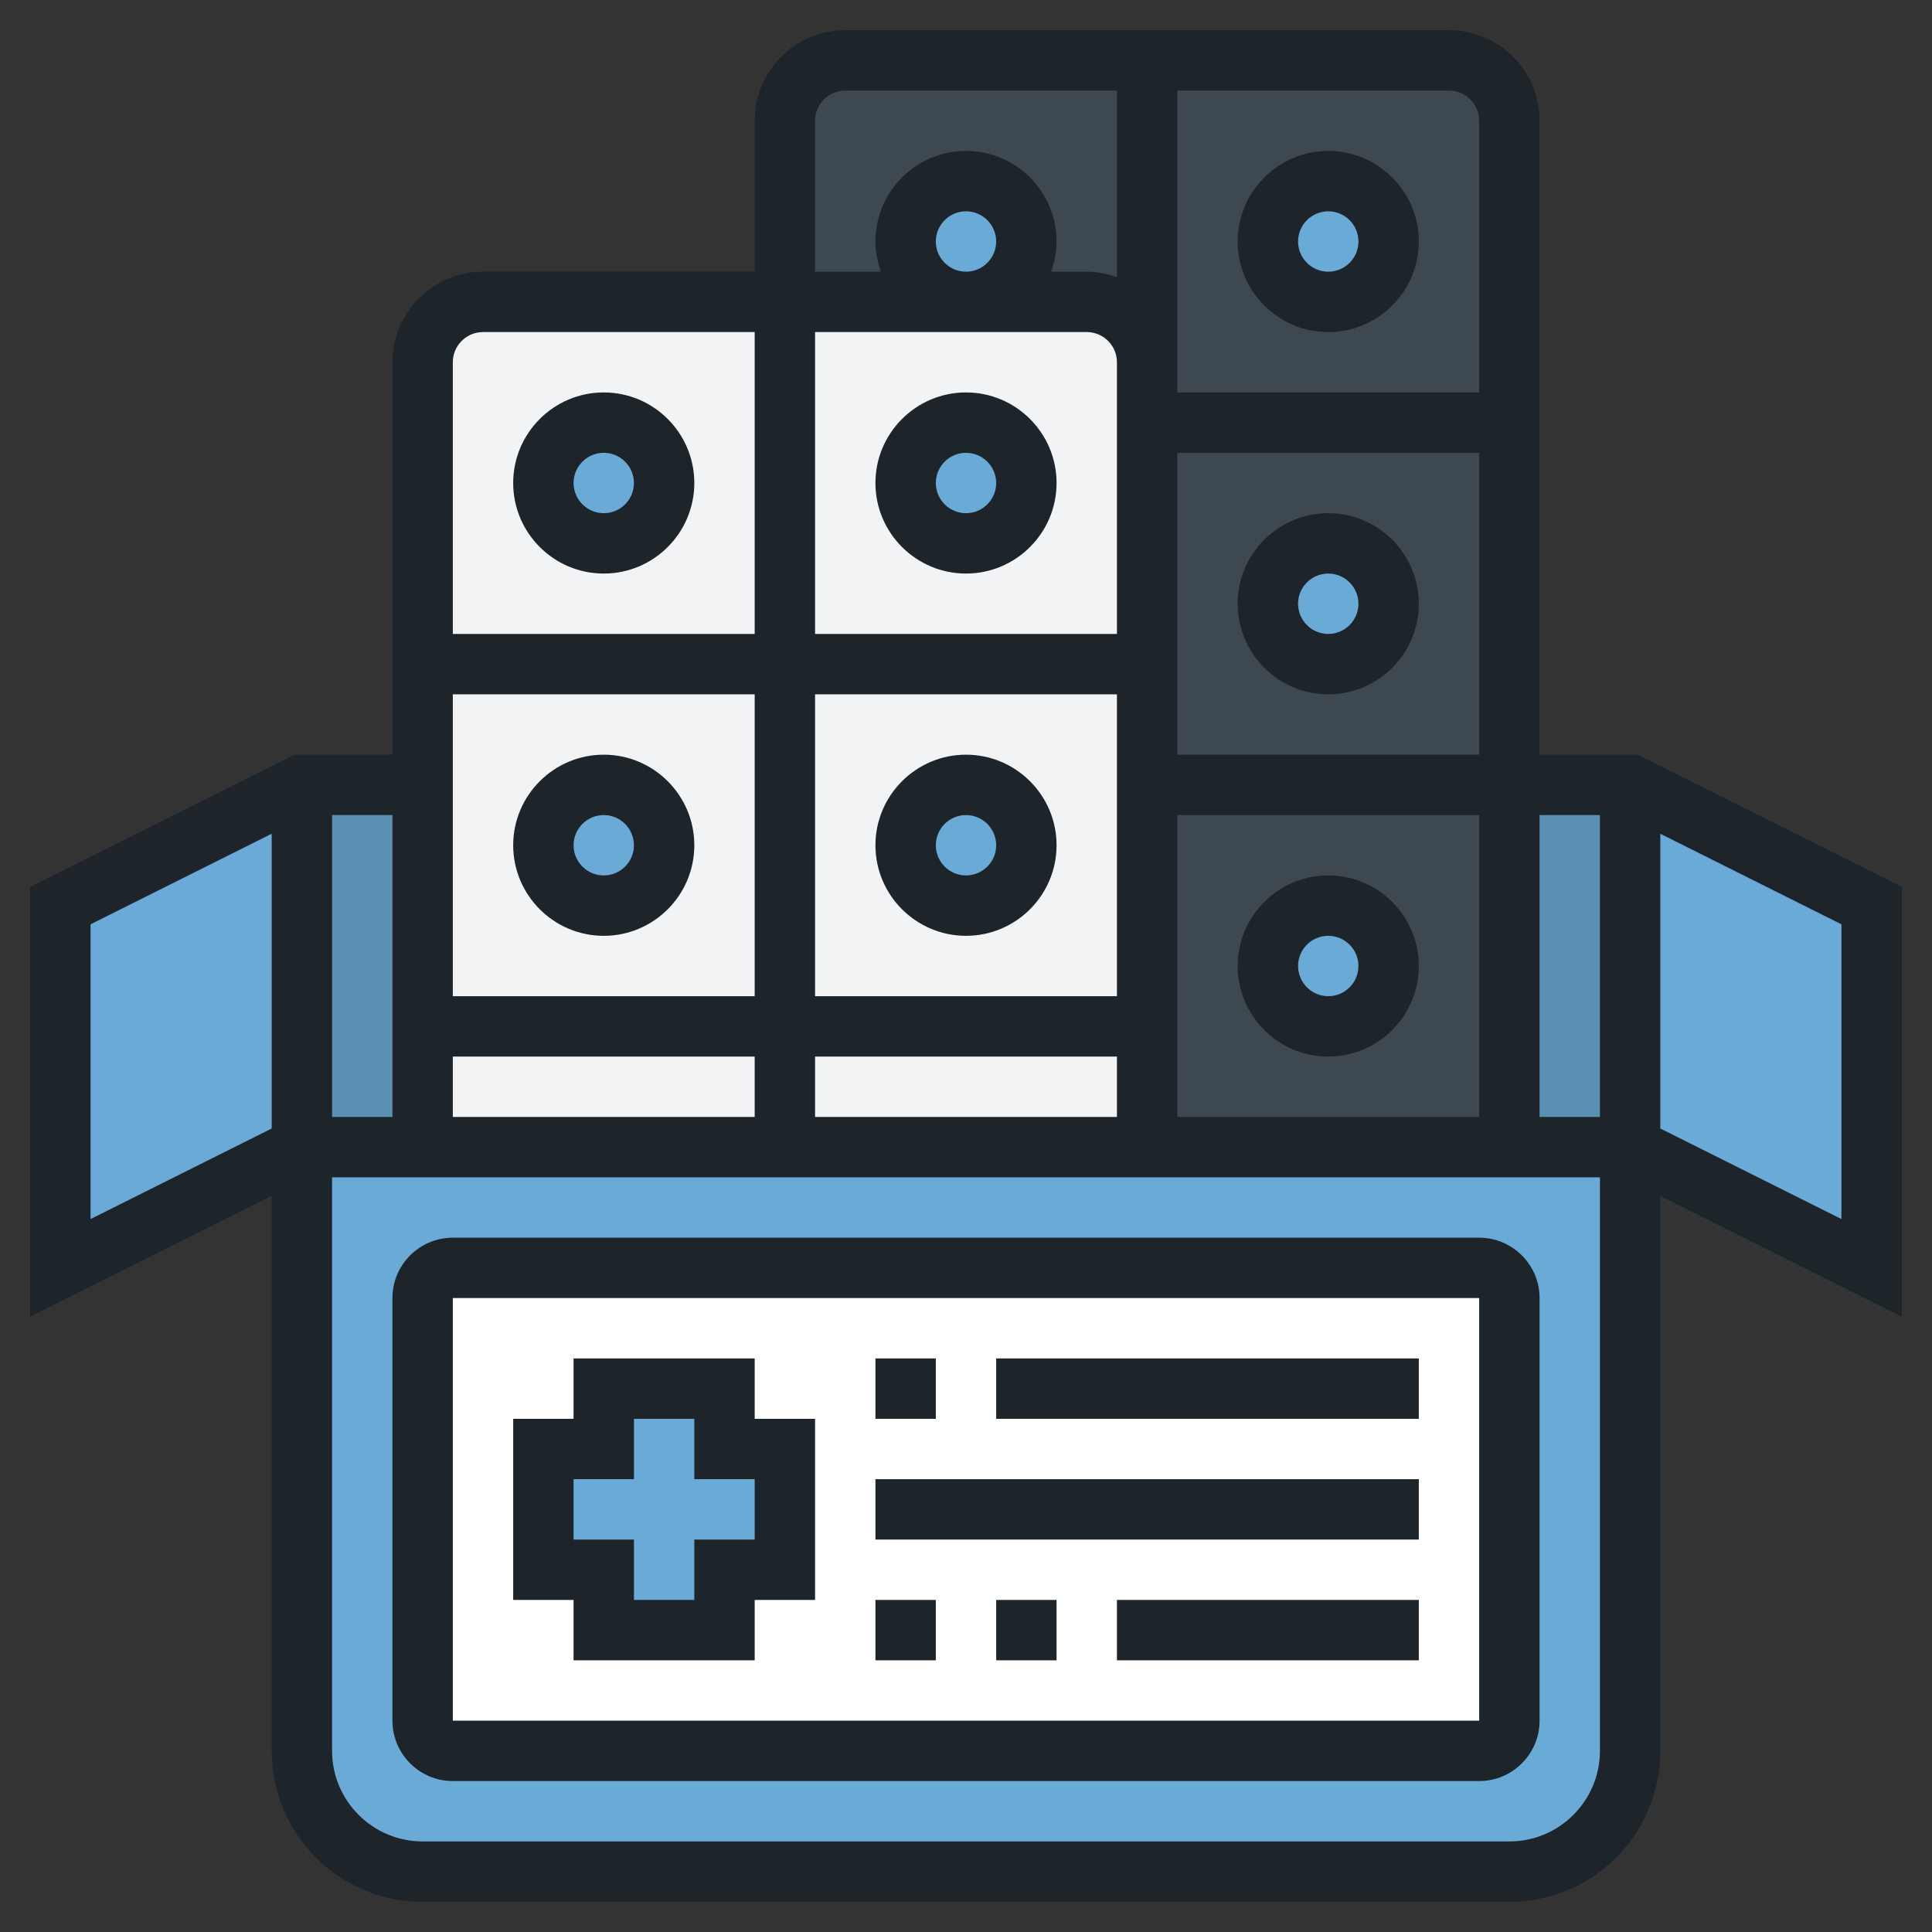 <?xml version="1.0" encoding="UTF-8"?>
<svg id="Layer_5" data-name="Layer 5" xmlns="http://www.w3.org/2000/svg" viewBox="0 0 512 512">
  <rect x="0" y="0" width="512" height="512" fill="#333333" stroke="none"/>
  <defs>
    <style>
      .cls-1 {
        fill: #5a90b4;
      }

      .cls-1, .cls-2, .cls-3, .cls-4, .cls-5, .cls-6 {
        stroke-width: 0px;
      }

      .cls-7 {
        opacity: .2;
      }

      .cls-2 {
        fill: #69abd6;
      }

      .cls-3 {
        fill: #fff;
      }

      .cls-4 {
        fill: #1d242a;
      }

      .cls-5 {
        fill: #f2f3f4;
      }

      .cls-6 {
        fill: #629dc5;
      }
    </style>
  </defs>
  <g>
    <path class="cls-2" d="m432,304v160c0,17.68-14.32,32-32,32H112c-17.68,0-32-14.32-32-32v-160h352Z"/>
    <path class="cls-2" d="m80,208v96l-64,32v-96l64-32Z"/>
    <path class="cls-2" d="m496,240v96l-64-32v-96l64,32Z"/>
    <path class="cls-1" d="m112,272v32h-32v-96h32v64Z"/>
    <path class="cls-1" d="m400,208h32v96h-32v-96Z"/>
    <g class="cls-7">
      <path class="cls-6" d="m384,16h-160c-8.8,0-16,7.2-16,16v48h80c8.8,0,16,7.2,16,16v208h96V32c0-8.8-7.2-16-16-16Z"/>
    </g>
    <path class="cls-5" d="m288,80h-160c-8.8,0-16,7.2-16,16v208h192V96c0-8.8-7.2-16-16-16Z"/>
    <circle class="cls-2" cx="352" cy="256" r="16"/>
    <circle class="cls-2" cx="352" cy="160" r="16"/>
    <circle class="cls-2" cx="352" cy="64" r="16"/>
    <circle class="cls-2" cx="256" cy="64" r="16"/>
    <circle class="cls-2" cx="256" cy="128" r="16"/>
    <circle class="cls-2" cx="256" cy="224" r="16"/>
    <circle class="cls-2" cx="160" cy="224" r="16"/>
    <circle class="cls-2" cx="160" cy="128" r="16"/>
    <path class="cls-3" d="m400,344v112c0,4.4-3.6,8-8,8H120c-4.4,0-8-3.6-8-8v-112c0-4.4,3.6-8,8-8h272c4.4,0,8,3.6,8,8Z"/>
    <path class="cls-2" d="m208,384v32h-16v16h-32v-16h-16v-32h16v-16h32v16h16Z"/>
  </g>
  <g>
    <path class="cls-4" d="m200,360h-48v16h-16v48h16v16h48v-16h16v-48h-16v-16Zm0,48h-16v16h-16v-16h-16v-16h16v-16h16v16h16v16Z"/>
    <path class="cls-4" d="m504,235.06l-70.11-35.06h-25.89V32c0-13.23-10.77-24-24-24h-160c-13.23,0-24,10.77-24,24v40h-72c-13.23,0-24,10.77-24,24v104h-25.89L8,235.06v113.89l64-32v147.06c0,22.06,17.94,40,40,40h288c22.06,0,40-17.94,40-40v-147.06l64,32v-113.89Zm-80-19.06v80h-16v-80h16Zm-136-128c4.41,0,8,3.59,8,8v72h-80v-80h72Zm-40-24c0-4.41,3.59-8,8-8s8,3.59,8,8-3.59,8-8,8-8-3.59-8-8Zm64,56h80v80h-80v-80Zm-16,64v80h-80v-80h80Zm-96,80h-80v-80h80v80Zm-80,16h80v16h-80v-16Zm96,0h80v16h-80v-16Zm96-64h80v80h-80v-80Zm80-184v72h-80V24h72c4.41,0,8,3.59,8,8Zm-176,0c0-4.41,3.59-8,8-8h72v49.47c-2.51-.9-5.18-1.47-8-1.47h-9.47c.9-2.51,1.47-5.18,1.47-8,0-13.23-10.77-24-24-24s-24,10.77-24,24c0,2.82.58,5.49,1.47,8h-17.47v-40Zm-88,56h72v80h-80v-72c0-4.41,3.59-8,8-8Zm-24,208h-16v-80h16v80Zm-80,27.06v-78.11l48-24v78.11l-48,24Zm376,164.94H112c-13.23,0-24-10.77-24-24v-152h336v152c0,13.23-10.77,24-24,24Zm88-164.94l-48-24v-78.11l48,24v78.11Z"/>
    <path class="cls-4" d="m392,328H120c-8.82,0-16,7.18-16,16v112c0,8.82,7.18,16,16,16h272c8.82,0,16-7.18,16-16v-112c0-8.82-7.18-16-16-16ZM120,456v-112h272v112s-272,0-272,0Z"/>
    <path class="cls-4" d="m232,360h16v16h-16v-16Z"/>
    <path class="cls-4" d="m264,360h112v16h-112v-16Z"/>
    <path class="cls-4" d="m232,392h144v16h-144v-16Z"/>
    <path class="cls-4" d="m232,424h16v16h-16v-16Z"/>
    <path class="cls-4" d="m264,424h16v16h-16v-16Z"/>
    <path class="cls-4" d="m296,424h80v16h-80v-16Z"/>
    <path class="cls-4" d="m160,152c13.23,0,24-10.77,24-24s-10.77-24-24-24-24,10.77-24,24,10.77,24,24,24Zm0-32c4.41,0,8,3.59,8,8s-3.59,8-8,8-8-3.59-8-8,3.59-8,8-8Z"/>
    <path class="cls-4" d="m256,152c13.23,0,24-10.77,24-24s-10.77-24-24-24-24,10.77-24,24,10.77,24,24,24Zm0-32c4.41,0,8,3.59,8,8s-3.59,8-8,8-8-3.59-8-8,3.59-8,8-8Z"/>
    <path class="cls-4" d="m160,248c13.23,0,24-10.77,24-24s-10.77-24-24-24-24,10.77-24,24,10.77,24,24,24Zm0-32c4.41,0,8,3.59,8,8s-3.59,8-8,8-8-3.59-8-8,3.59-8,8-8Z"/>
    <path class="cls-4" d="m256,248c13.23,0,24-10.77,24-24s-10.77-24-24-24-24,10.77-24,24,10.77,24,24,24Zm0-32c4.41,0,8,3.59,8,8s-3.59,8-8,8-8-3.59-8-8,3.59-8,8-8Z"/>
    <path class="cls-4" d="m352,88c13.23,0,24-10.77,24-24s-10.77-24-24-24-24,10.77-24,24,10.77,24,24,24Zm0-32c4.41,0,8,3.59,8,8s-3.59,8-8,8-8-3.59-8-8,3.59-8,8-8Z"/>
    <path class="cls-4" d="m352,232c-13.23,0-24,10.77-24,24s10.77,24,24,24,24-10.77,24-24-10.77-24-24-24Zm0,32c-4.41,0-8-3.59-8-8s3.59-8,8-8,8,3.59,8,8-3.59,8-8,8Z"/>
    <path class="cls-4" d="m352,136c-13.23,0-24,10.77-24,24s10.77,24,24,24,24-10.77,24-24-10.77-24-24-24Zm0,32c-4.41,0-8-3.59-8-8s3.59-8,8-8,8,3.59,8,8-3.59,8-8,8Z"/>
  </g>
</svg>